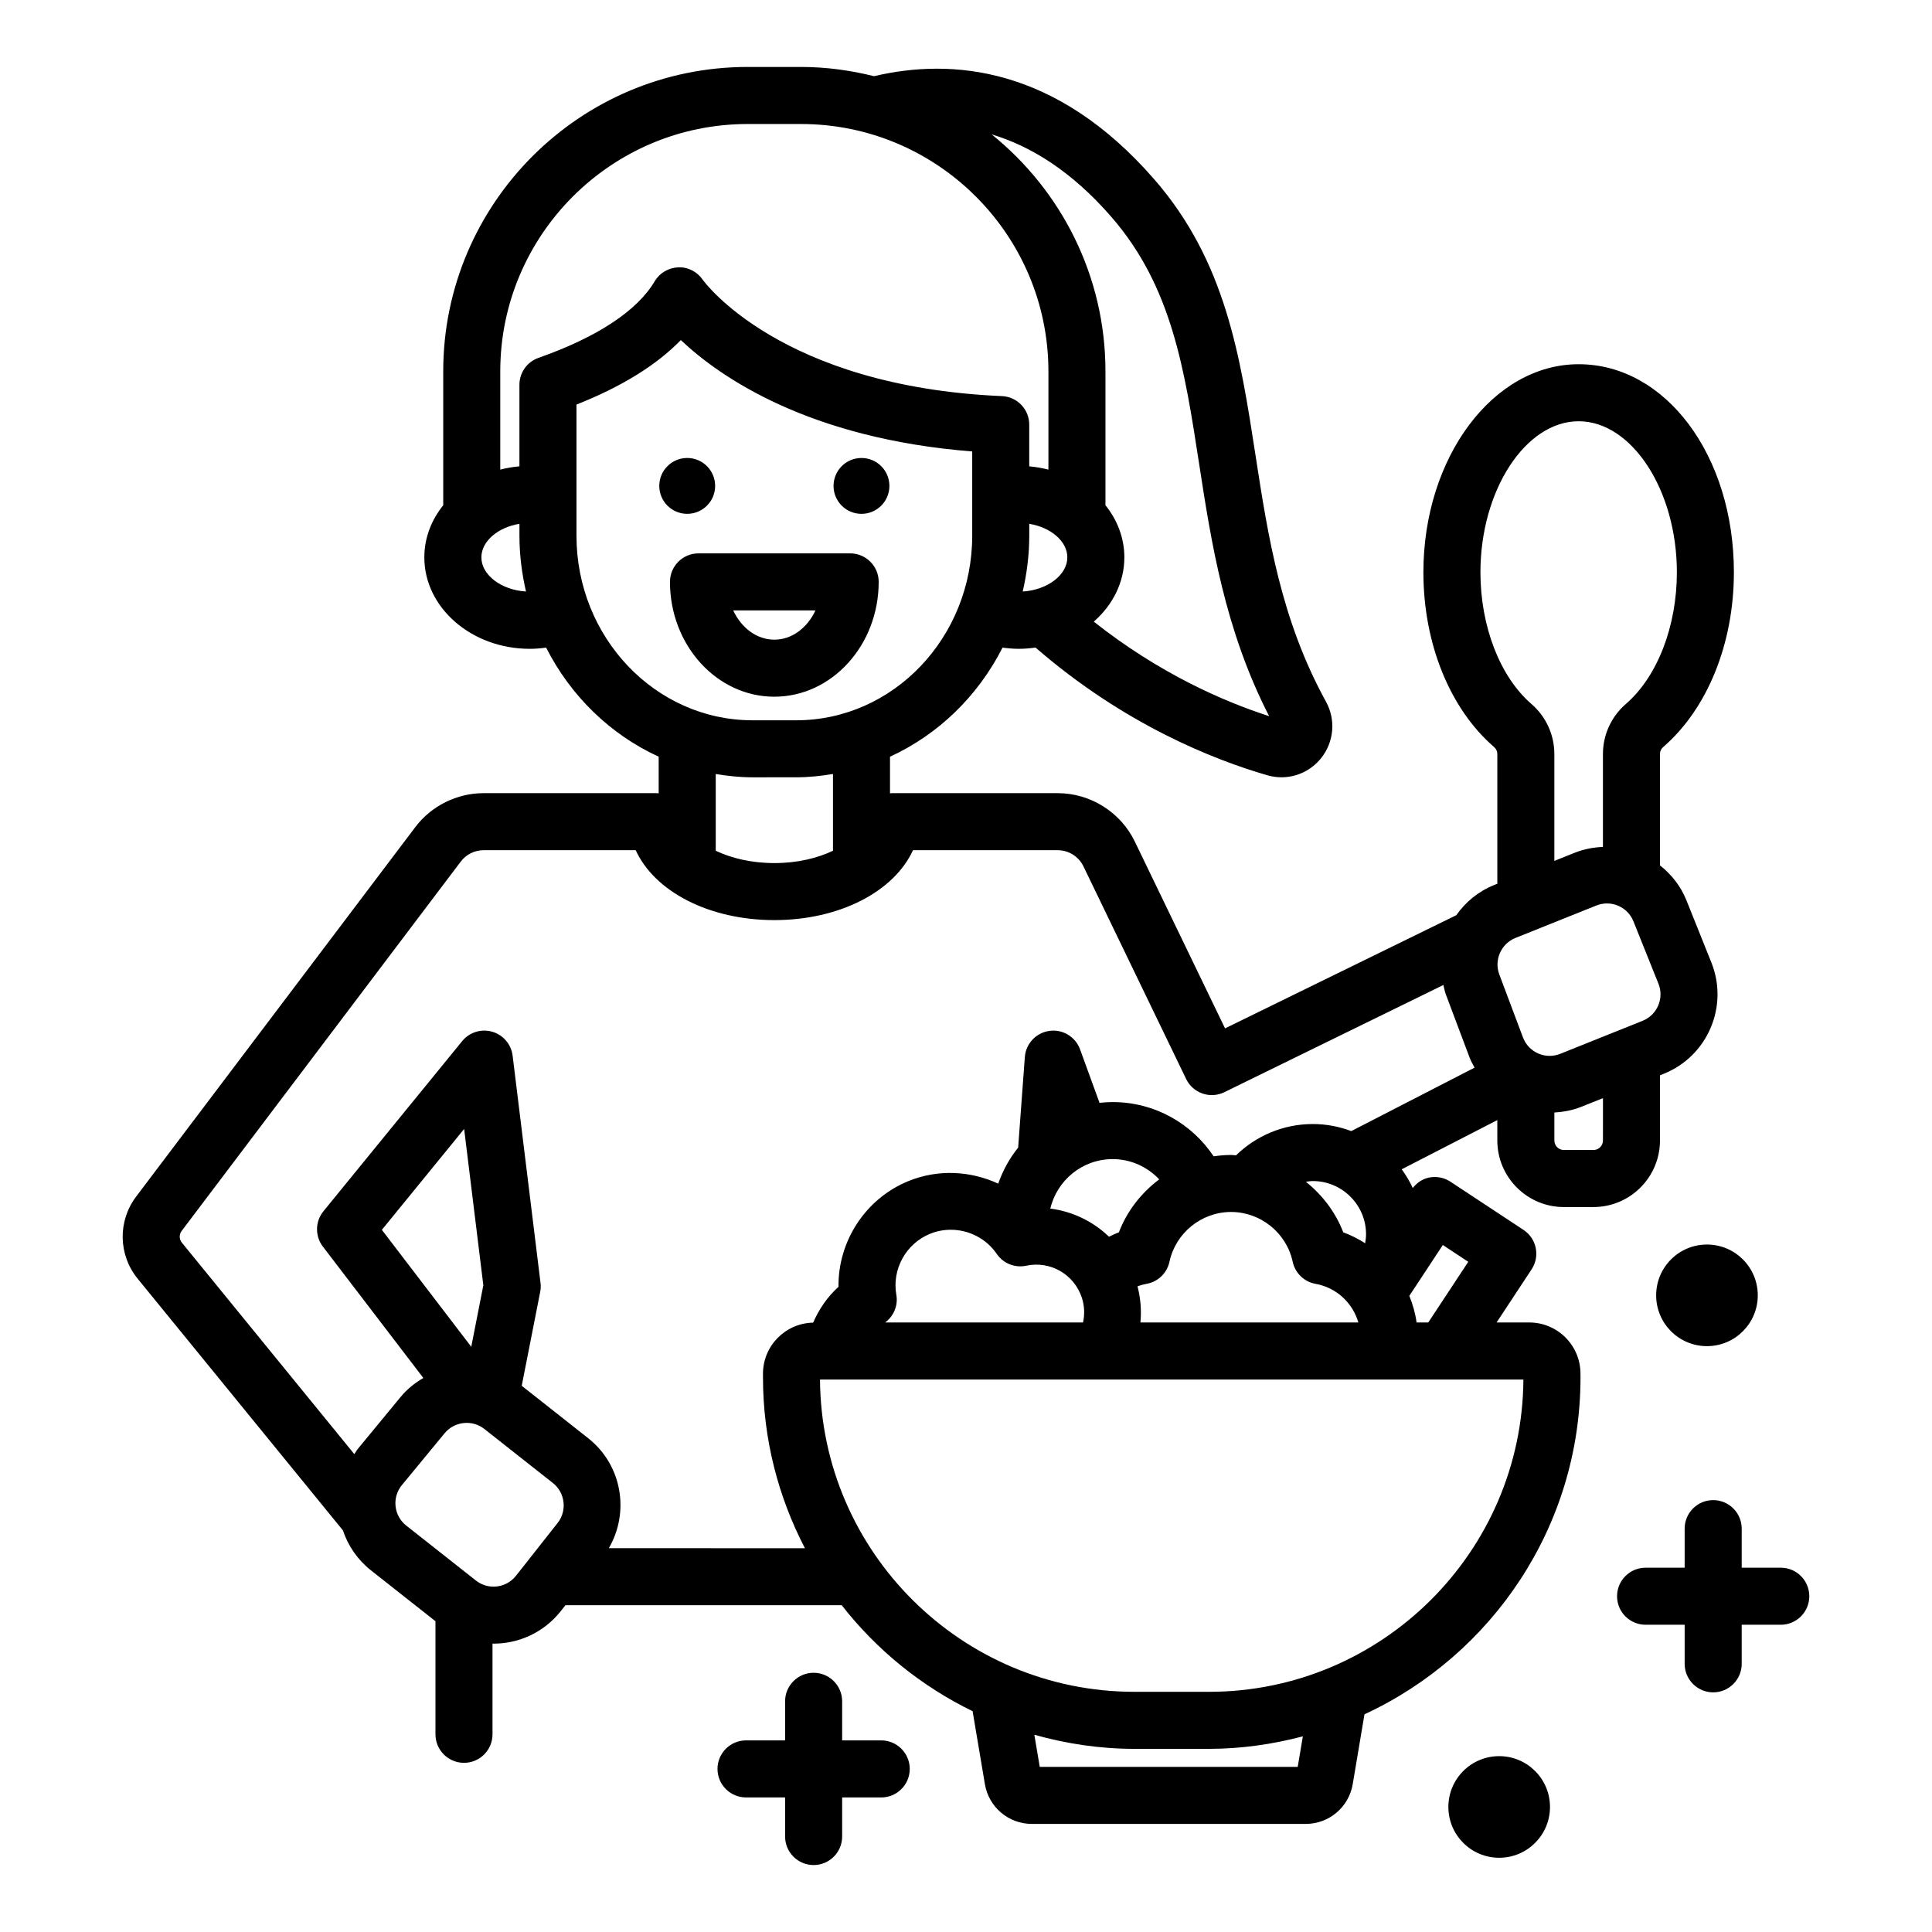 <?xml version="1.0" encoding="UTF-8"?>
<!-- Uploaded to: ICON Repo, www.iconrepo.com, Generator: ICON Repo Mixer Tools -->
<svg fill="#000000" width="800px" height="800px" version="1.1" viewBox="144 144 512 512" xmlns="http://www.w3.org/2000/svg">
 <path d="m558.44 463.88h7.836c9.723 0 17.633-7.91 17.633-17.633v-17.281l1.012-0.406c11.605-4.648 17.266-17.875 12.613-29.48l-6.629-16.527c-1.52-3.789-4.012-6.863-7-9.23v-29.5c0-0.715 0.305-1.367 0.852-1.844 11.734-10.137 18.742-27.453 18.742-46.316 0-30.918-18.07-55.141-41.141-55.141-22.688 0-41.145 24.734-41.145 55.141 0 18.863 7.008 36.18 18.742 46.316 0.551 0.477 0.852 1.133 0.852 1.844v34.379l-0.84 0.336c-4.188 1.68-7.594 4.523-10.031 8l-61.289 29.992-23.918-49.52c-3.758-7.785-11.773-12.812-20.414-12.812h-44.078c-0.133 0-0.242 0.066-0.375 0.07v-9.738c12.812-5.867 23.336-16.109 29.82-28.906 1.414 0.191 2.852 0.32 4.324 0.32 1.508 0 2.981-0.133 4.422-0.332 23.414 20.316 47.141 29.707 61.438 33.844 1.238 0.355 2.496 0.531 3.738 0.531 4.023 0 7.902-1.812 10.504-5.074 3.43-4.289 3.938-10.168 1.289-14.973-11.949-21.707-15.363-43.848-18.668-65.258-4.07-26.41-7.918-51.359-26.734-73.043-26.156-30.141-53.859-32.277-74.359-27.453-6.215-1.539-12.676-2.445-19.359-2.445h-14.137c-44.488 0-80.68 36.191-80.68 80.68v35.477c-3.148 3.922-5.008 8.676-5.008 13.805 0 13.367 12.543 24.242 27.957 24.242 1.473 0 2.91-0.129 4.324-0.32 6.484 12.797 17.012 23.039 29.824 28.906v9.738c-0.133-0.008-0.246-0.074-0.379-0.074h-46.035c-7.07 0-13.832 3.367-18.09 9.004l-73.965 97.898c-4.914 6.504-4.75 15.457 0.402 21.777l54.387 66.691c1.383 4.144 3.91 7.816 7.43 10.594l17.094 13.48v29.969c0 4.172 3.383 7.559 7.559 7.559s7.555-3.383 7.559-7.555v-24.051c0.09 0 0.176 0.023 0.262 0.023 6.711 0 13.363-2.957 17.832-8.625l1.23-1.559h73.223c9.227 11.828 21.074 21.457 34.684 28.086l1.031 6.129 2.223 13.199c1.031 6.109 6.277 10.543 12.473 10.543h72.535c6.195 0 11.438-4.434 12.473-10.543l3.113-18.504c33.738-15.633 57.25-49.73 57.25-89.293l-0.008-0.992c0-7.473-6.082-13.555-13.555-13.555h-8.676l9.277-14.074c2.297-3.484 1.34-8.168-2.144-10.465l-19.359-12.766c-1.672-1.102-3.703-1.496-5.684-1.098-1.734 0.355-3.207 1.383-4.305 2.758-0.816-1.75-1.797-3.406-2.93-4.949l25.34-13.043v5.414c0.004 9.719 7.918 17.633 17.637 17.633zm10.359-17.637c0 1.387-1.133 2.519-2.519 2.519h-7.836c-1.387 0-2.519-1.133-2.519-2.519v-7.422c2.43-0.137 4.848-0.586 7.18-1.52l5.699-2.285zm10.508-31.719-21.824 8.75c-1.902 0.762-3.984 0.723-5.859-0.102-1.875-0.828-3.305-2.336-4.023-4.25l-6.269-16.676v-0.004c-1.438-3.812 0.477-8.156 4.262-9.672l21.465-8.602c0.91-0.363 1.863-0.547 2.812-0.547 1.008 0 2.016 0.203 2.973 0.609 1.855 0.797 3.293 2.262 4.039 4.144l6.629 16.527c1.547 3.863-0.336 8.273-4.203 9.82zm-42.977-118.86c0-21.695 11.922-40.027 26.031-40.027 14.105 0 26.027 18.328 26.027 40.027 0 14.316-5.176 27.68-13.512 34.887-3.867 3.344-6.082 8.184-6.082 13.273v24.617c-2.465 0.113-4.945 0.535-7.359 1.5l-5.516 2.211v-28.324c0-5.098-2.219-9.938-6.086-13.277-8.328-7.207-13.504-20.574-13.504-34.887zm-121.3 5.094c1.094-4.762 1.734-9.703 1.734-14.805v-3.137c5.688 0.926 10.09 4.617 10.09 8.891-0.004 4.699-5.328 8.66-11.824 9.051zm23.551-99.211c15.961 18.395 19.32 40.195 23.211 65.441 3.18 20.621 6.766 43.863 18.539 66.801-11.879-3.828-28.984-11.215-46.465-25.047 5-4.383 8.098-10.398 8.098-17.039 0-5.129-1.859-9.887-5.008-13.809v-35.473c0-25.371-11.797-48.016-30.168-62.816 10.254 3.09 21.117 9.641 31.793 21.941zm-167.01 90.16c0-4.277 4.398-7.965 10.086-8.891v3.137c0 5.102 0.641 10.043 1.734 14.805-6.5-0.391-11.82-4.352-11.82-9.051zm15.137-52.871c-3.027 1.062-5.055 3.922-5.055 7.129v21.621c-1.746 0.148-3.441 0.449-5.078 0.867v-26.027c0-36.152 29.414-65.562 65.566-65.562h14.137c36.152 0 65.562 29.41 65.562 65.562v26.027c-1.641-0.418-3.336-0.715-5.082-0.867v-11.062c0-4.047-3.188-7.375-7.234-7.551-58.707-2.531-78.953-30.355-79.289-30.832-1.457-2.121-3.898-3.406-6.453-3.289-2.594 0.078-4.965 1.473-6.289 3.703-4.625 7.816-15.273 14.828-30.785 20.281zm10.062 47.117v-34.738c11.949-4.731 21.199-10.449 27.656-17.09 10.391 9.809 33.852 26.098 77.219 29.516v22.316c0 26.98-20.918 48.926-46.637 48.926h-11.598c-25.715-0.004-46.641-21.953-46.641-48.93zm67.977 63.164v20.34c-4.062 1.938-9.391 3.269-15.539 3.269-6.144 0-11.469-1.332-15.531-3.269v-20.336c3.18 0.527 6.414 0.875 9.738 0.875l11.594-0.004c3.32 0 6.555-0.352 9.738-0.875zm-72.984 198.5-11.027 13.984c-2.582 3.273-7.344 3.844-10.617 1.254l-18.457-14.559c-1.609-1.27-2.617-3.09-2.836-5.125-0.215-2.043 0.383-4.035 1.684-5.613l11.328-13.746c2.598-3.144 7.312-3.652 10.516-1.125l18.16 14.32c3.266 2.578 3.832 7.34 1.25 10.609zm-46.566-77.695 21.805-26.734 5.086 41.426-3.199 16.297zm242.71 142.32h-68.363l-1.434-8.512c8.453 2.371 17.328 3.734 26.531 3.734h19.738c8.609 0 16.922-1.223 24.891-3.312zm38.457-138.3 6.742 4.449-10.602 16.082h-3.094c-0.34-2.465-1.016-4.812-1.926-7.055zm21.352 35.648c-0.309 45.688-37.574 82.758-83.336 82.758h-19.738c-45.762 0-83.023-37.074-83.336-82.758zm-166.18-22.453c-1.199-6.766 2.555-13.566 8.926-16.164 1.781-0.727 3.652-1.074 5.496-1.074 4.758 0 9.398 2.309 12.188 6.394 1.727 2.535 4.809 3.777 7.824 3.133 6.367-1.363 12.68 2.281 14.727 8.469 0.711 2.152 0.781 4.422 0.32 6.574l-52.445 0.004c2.277-1.699 3.469-4.504 2.965-7.336zm111.1-2.906c5.551 0.992 9.836 5.059 11.348 10.242h-57.762c0.301-3.168 0.059-6.398-0.773-9.59 0.773-0.281 1.574-0.504 2.41-0.656 3.019-0.535 5.418-2.856 6.062-5.856 1.637-7.641 8.5-13.188 16.324-13.188s14.691 5.543 16.328 13.191c0.645 3.008 3.039 5.32 6.062 5.856zm-2.566-27.051c0.605-0.082 1.207-0.188 1.836-0.188 7.777 0 14.109 6.332 14.109 14.109 0 0.812-0.105 1.598-0.238 2.371-1.82-1.141-3.727-2.156-5.797-2.887-2.047-5.352-5.551-9.91-9.91-13.406zm-49.562 13.406c-0.91 0.32-1.75 0.758-2.613 1.16-4.211-4.059-9.637-6.695-15.551-7.465 1.777-7.496 8.488-13.105 16.52-13.105 4.867 0 9.234 2.082 12.34 5.367-4.734 3.559-8.523 8.367-10.695 14.043zm61.598-26.836c-3.18-1.191-6.606-1.871-10.195-1.871-7.91 0-15.09 3.172-20.355 8.301-0.441-0.02-0.863-0.102-1.309-0.102-1.566 0-3.106 0.137-4.621 0.363-5.762-8.656-15.602-14.379-26.758-14.379-1.176 0-2.34 0.074-3.484 0.199l-5.156-14.164c-1.219-3.344-4.609-5.406-8.137-4.898-3.527 0.488-6.234 3.375-6.5 6.926l-1.773 24c-2.273 2.832-4.059 6.055-5.277 9.551-7.336-3.394-15.941-3.883-23.785-0.684-11.426 4.656-18.695 15.969-18.547 28.02-2.965 2.684-5.176 5.957-6.719 9.5-7.352 0.145-13.293 6.144-13.293 13.527v0.984c0 16.324 4.055 31.699 11.117 45.27l-51.969-0.012c5.582-9.594 3.488-22.074-5.473-29.145l-17.609-13.891 4.894-24.902c0.152-0.781 0.184-1.586 0.082-2.375l-7.391-60.211c-0.367-3.008-2.496-5.5-5.406-6.344-2.902-0.832-6.039 0.137-7.953 2.484l-36.777 45.094c-2.211 2.711-2.269 6.59-0.145 9.367l26.621 34.82c-2.223 1.301-4.289 2.93-6.008 5.016h-0.004l-11.328 13.746c-0.367 0.445-0.621 0.953-0.953 1.418l-45.699-56.043c-0.734-0.898-0.758-2.18-0.055-3.109l73.977-97.898c1.418-1.875 3.672-2.996 6.027-2.996h40.324c5 10.926 19.395 18.523 36.738 18.523 17.348 0 31.742-7.598 36.738-18.523h38.367c2.879 0 5.551 1.676 6.805 4.269l27.219 56.359c0.875 1.812 2.434 3.199 4.336 3.856 1.902 0.656 3.984 0.531 5.789-0.355l58.047-28.406c0.207 0.844 0.355 1.691 0.668 2.523l6.269 16.676c0.359 0.953 0.859 1.816 1.332 2.699zm-175.99-163.58c-4.09 0-7.402-3.312-7.402-7.402s3.312-7.402 7.402-7.402c4.086 0 7.402 3.312 7.402 7.402s-3.312 7.402-7.402 7.402zm38.781-7.398c0-4.09 3.312-7.402 7.402-7.402 4.09 0 7.402 3.312 7.402 7.402 0 4.09-3.312 7.402-7.402 7.402-4.09-0.004-7.402-3.316-7.402-7.402zm11.965 25.434c0-4.176-3.387-7.559-7.559-7.559l-40.195 0.004c-4.172 0-7.559 3.383-7.559 7.559 0 16.777 12.41 30.426 27.656 30.426 15.246-0.004 27.656-13.652 27.656-30.43zm-38.559 7.559h21.805c-2.16 4.629-6.238 7.754-10.902 7.754-4.664 0-8.742-3.125-10.902-7.754zm258.06 168.05c7.438 0 13.465 6.027 13.465 13.465s-6.027 13.465-13.465 13.465-13.465-6.027-13.465-13.465 6.027-13.465 13.465-13.465zm-211.27 138.97c0 4.172-3.387 7.559-7.559 7.559h-10.355v10.355c0 4.172-3.387 7.559-7.559 7.559s-7.559-3.387-7.559-7.559v-10.355l-10.355-0.004c-4.172 0-7.559-3.387-7.559-7.559s3.387-7.559 7.559-7.559h10.355v-10.359c0-4.172 3.387-7.559 7.559-7.559s7.559 3.387 7.559 7.559v10.359h10.355c4.172 0.004 7.559 3.391 7.559 7.562zm238.39-45.766c0 4.172-3.387 7.559-7.559 7.559h-10.355v10.355c0 4.172-3.387 7.559-7.559 7.559s-7.559-3.387-7.559-7.559v-10.355h-10.355c-4.172 0-7.559-3.387-7.559-7.559s3.387-7.559 7.559-7.559h10.355v-10.355c0-4.172 3.387-7.559 7.559-7.559s7.559 3.387 7.559 7.559v10.355h10.355c4.172 0 7.559 3.387 7.559 7.559zm-68.719 55.844c0 7.438-6.027 13.465-13.465 13.465s-13.465-6.027-13.465-13.465 6.027-13.465 13.465-13.465c7.434 0 13.465 6.027 13.465 13.465z"/>
</svg>